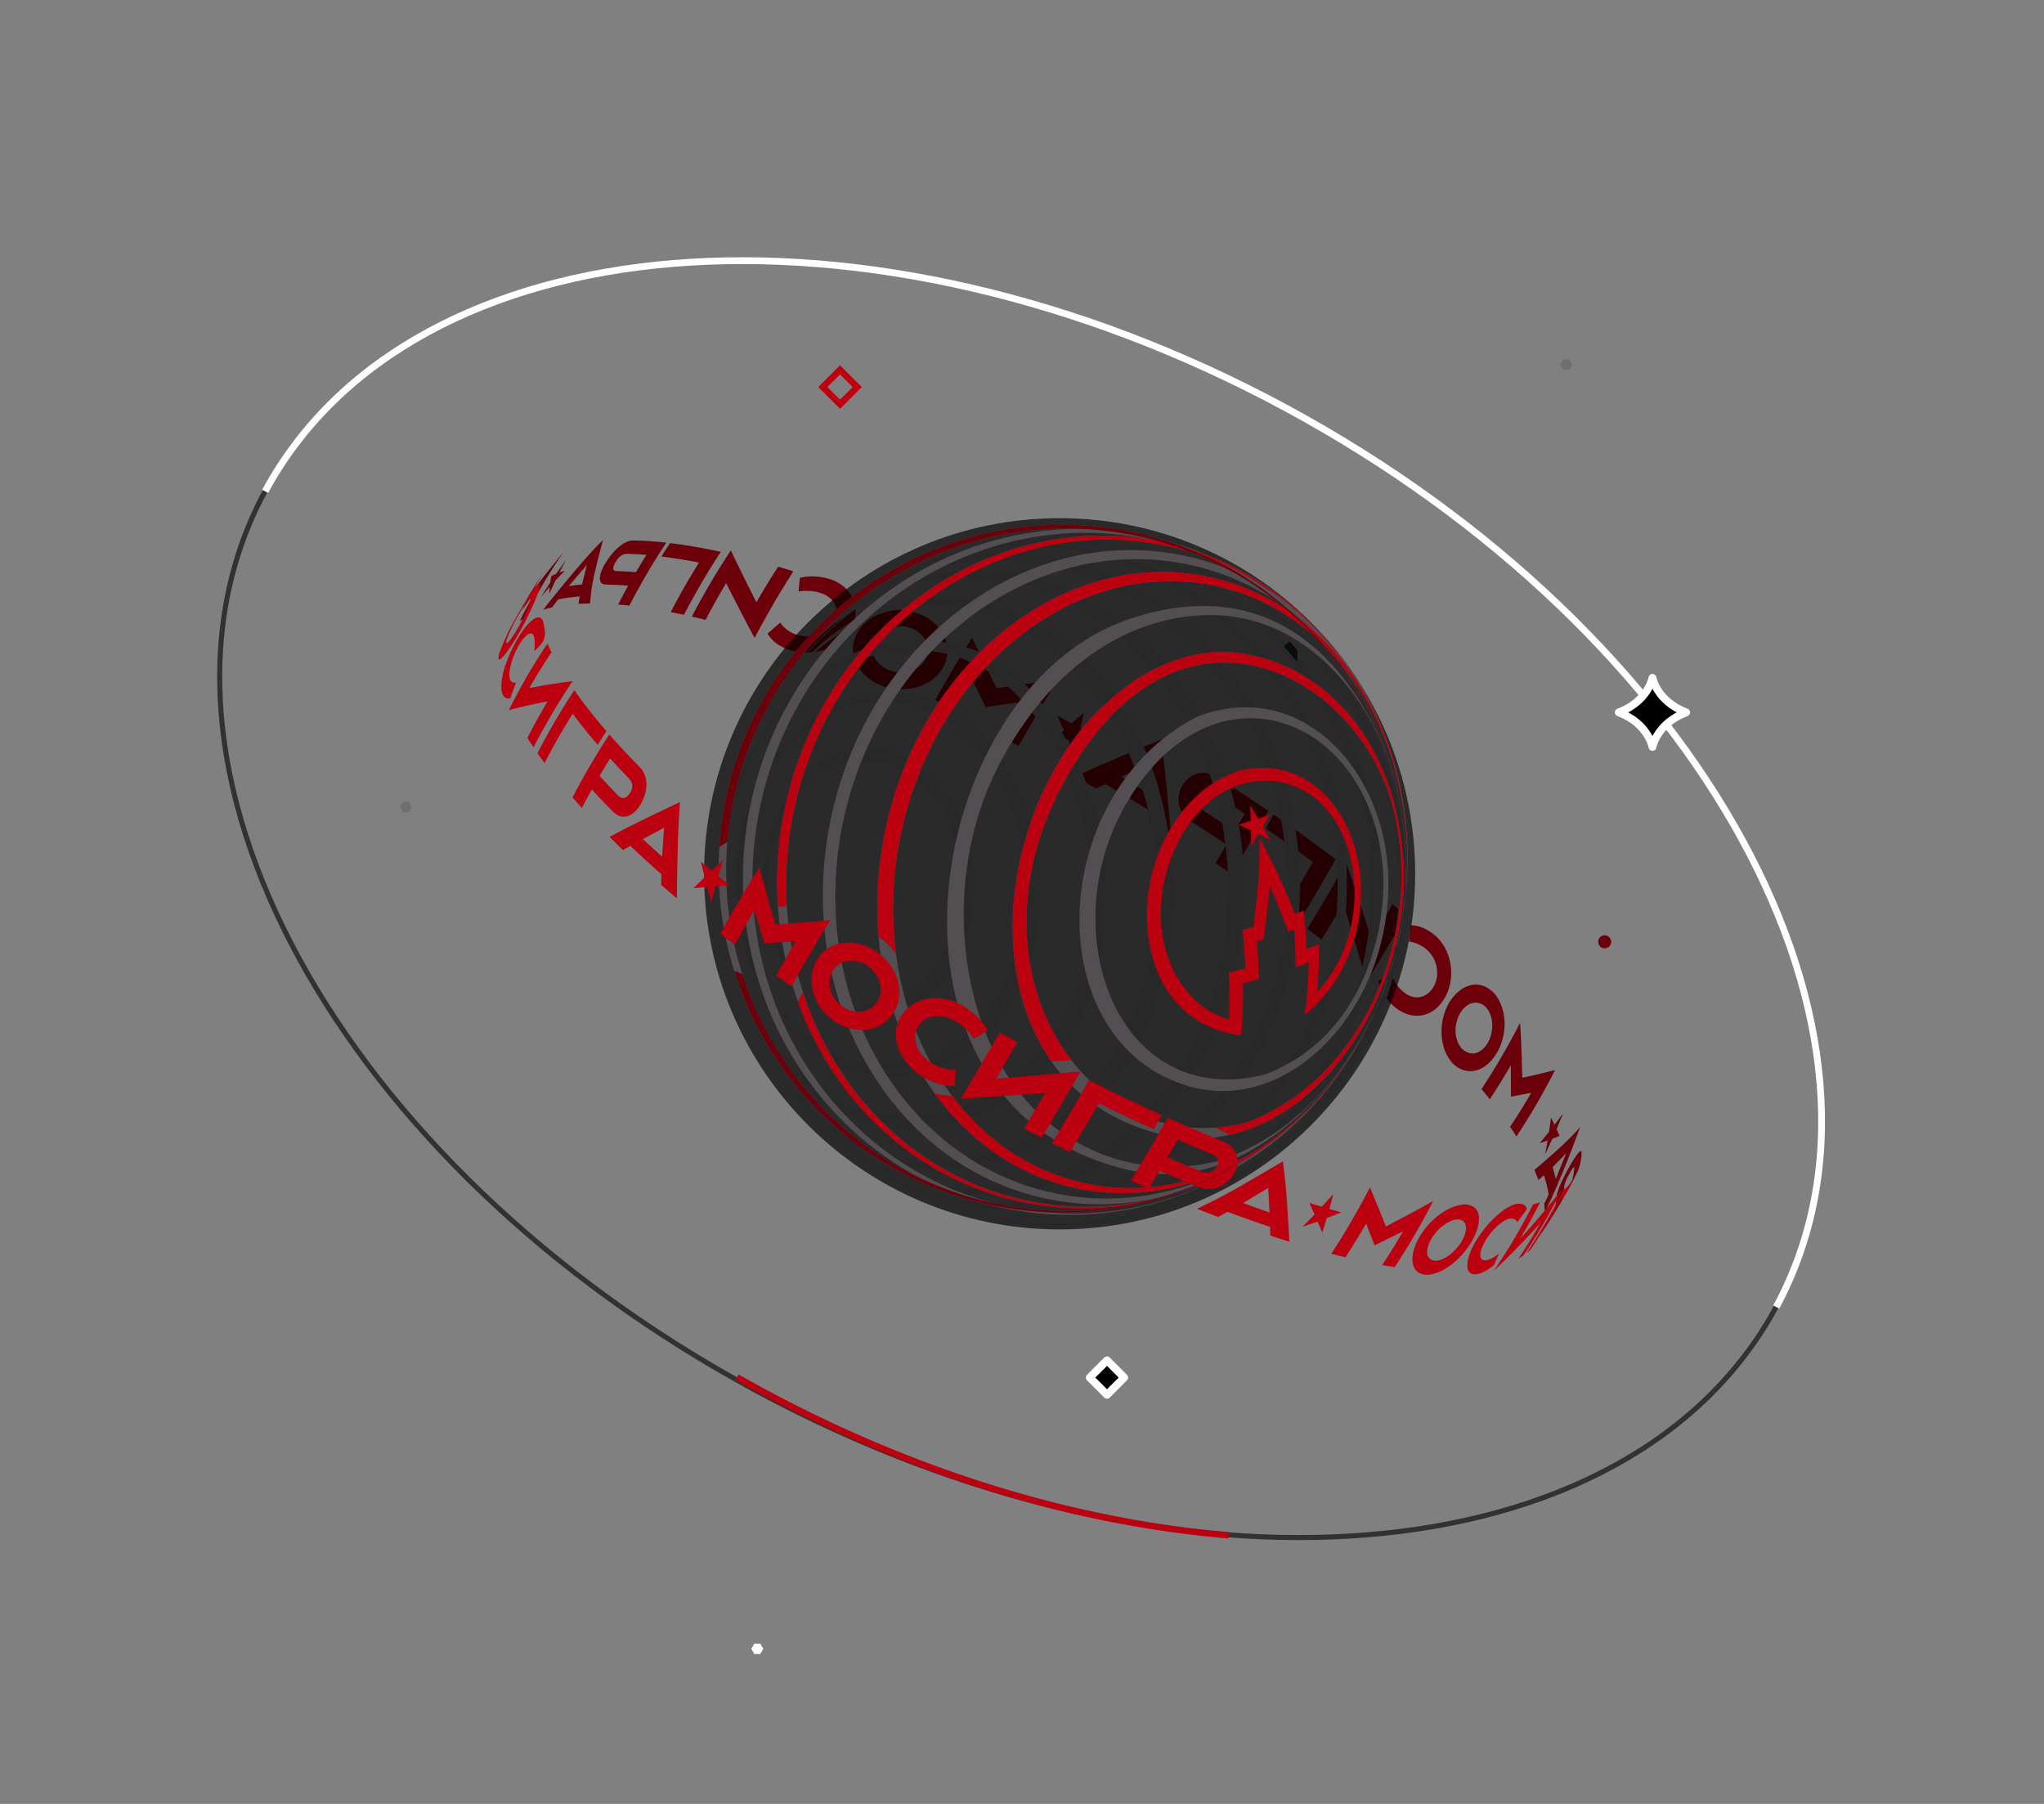 <svg width="340" height="300" fill="none" xmlns="http://www.w3.org/2000/svg"><rect width="100%" height="100%" fill="#808080" stroke="none"/><path d="M68.017 133.354h-.996l-.501.861.5.86h.997l.495-.86-.495-.861zM261.012 59.78h-.996l-.495.866.495.86h.996l.501-.86-.501-.867z" fill="#6D6E71"/><path d="M126.469 273.343h-.996l-.495.867.495.86h.996l.501-.86-.501-.867z" fill="#fff"/><path d="M266.888 157.712a1.084 1.084 0 100-2.167 1.084 1.084 0 000 2.167z" fill="#6C000A"/><path d="M187.001 229.098l-2.863-2.863-2.863 2.863 2.863 2.863 2.863-2.863z" fill="#000" stroke="#fff" stroke-width="1.3" stroke-linecap="round" stroke-linejoin="round"/><path d="M142.595 64.366l-2.863-2.863-2.863 2.863 2.863 2.863 2.863-2.863z" stroke="#BB0010" stroke-width="1.07" stroke-miterlimit="10"/><path d="M246.437 181.127c.472.566.931 1.132 1.373 1.686a113.15 113.15 0 003.224-5.187c.094-.159.189-.318.277-.477l.03 5.239 3.359-.648c-.094.159-.183.318-.277.478a109.673 109.673 0 01-3.23 5.174c.366.536.713 1.073 1.049 1.603a104.952 104.952 0 003.23-5.174 107.702 107.702 0 003.188-5.859c-1.614.395-3.771.932-5.398 1.267l-.047.012c-.083-2.74-.159-6.4-.366-9.135a120.258 120.258 0 01-3.188 5.823 118.503 118.503 0 01-3.218 5.186M217.447 154.453c.796.607 1.585 1.22 2.369 1.827a222.693 222.693 0 003.165-5.239c.153-.26.301-.519.454-.772 1.214 3.878 2.782 9.064 3.866 12.977a187.242 187.242 0 003.554-5.805 165.212 165.212 0 002.952-5.245 224.545 224.545 0 00-2.198-1.839 200.65 200.65 0 01-2.952 5.245c-.154.266-.313.531-.466.79-1.226-3.907-2.929-9.1-4.296-12.954a223.593 223.593 0 01-6.442 11.027M210.528 137.751a316.886 316.886 0 017.856 5.599 262.845 262.845 0 01-4.839 8.168c.831.613 1.657 1.226 2.476 1.845a253.861 253.861 0 003.159-5.245 235.563 235.563 0 002.976-5.228 302.541 302.541 0 00-10.32-7.432c-.43.761-.86 1.527-1.302 2.293M199.36 132.653c-.436 1.22.518 1.945.878 2.216a392.226 392.226 0 015.104 3.359c.571-.972 1.131-1.945 1.685-2.905a376.956 376.956 0 00-5.068-3.342c-.536-.306-1.957-1.12-2.593.672m-2.894-1.621c.672-1.438 2.793-3.66 6-1.797a331.222 331.222 0 018.498 5.64 398.15 398.15 0 01-2.994 5.21 362.26 362.26 0 01-3.135 5.257 372.244 372.244 0 00-2.664-1.81 823.328 823.328 0 001.833-3.058 331.754 331.754 0 00-5.847-3.837c-3.011-2.128-2.056-4.833-1.691-5.611M191.074 131.94l-.336-4.727-4.25 1.98c1.539.908 3.071 1.822 4.586 2.747zm-8.764-.796a349.212 349.212 0 00-3.542-2.021c9.247-4.008 10.001-4.338 14.451-6.153.723 6.679 1.237 11.92 1.544 15.724a341 341 0 00-3.395-2.128l-.106-1.738a375.931 375.931 0 00-7.373-4.415l-1.573.737" fill="#6C000A"/><path d="M242.671 168.892c-.56 1.161-1.084 3.625.495 5.511 2.37 2.245 5.21-.666 5.045-4.126-.153-3.324-2.946-4.685-4.897-2.387-.218.26-.484.672-.649 1.008m-1.933-1.544c1.474-3.059 5.122-5.387 8.133-1.798 3.643 5.423-.4 13.355-4.95 12.524-3.66-.666-5.322-6.282-3.183-10.726zM234.391 156.575c5.18.919 5.852 6.659 3.011 8.722-2.28 1.656-5.08-.507-6.064-3.548-.613.431-1.432.996-2.045 1.427 1.562 5.616 7.85 8.144 11.009 2.811 1.68-2.835 1.58-7.473-1.485-10.338-1.008-.819-2.381-1.762-4.137-1.756-.083.808-.201 1.88-.283 2.682M155.229 117.035c.99.46 1.98.925 2.97 1.397a336.776 336.776 0 013.047-5.31c.095-.159.189-.318.277-.478l2.434 4.957 5.853-.866c-.095.159-.189.318-.277.477a466.552 466.552 0 00-3.059 5.304c.99.507 1.974 1.02 2.964 1.532a643.674 643.674 0 013.065-5.298 482.547 482.547 0 013.389-5.699c-3.006.401-7.019.919-10.025 1.373l-.083.012c-1.226-2.516-2.852-5.876-4.107-8.381a283.067 283.067 0 00-6.454 10.986M115.088 102.543c.749.171 1.509.354 2.275.548a127.604 127.604 0 012.965-5.345l.453-.772c1.391 2.752 3.277 6.4 4.739 9.117a154.592 154.592 0 013.3-5.947 145.251 145.251 0 013.153-5.133c-.854-.265-1.697-.524-2.534-.772a137.173 137.173 0 00-3.159 5.133l-.46.796a438.216 438.216 0 01-4.255-8.628 120.816 120.816 0 00-3.524 5.657 128.63 128.63 0 00-2.959 5.346M110.008 92.553c1.974.236 4.061.572 6.265 1.002a121.848 121.848 0 00-4.703 8.239c.719.142 1.45.289 2.192.454a127.467 127.467 0 012.959-5.345 117.826 117.826 0 013.176-5.128c-3.011-.654-5.834-1.137-8.445-1.45-.483.731-.967 1.48-1.438 2.228M102.234 93.767c-.53 1.085.012 1.167.242 1.209a55.7 55.7 0 013.306.177c.572-.973 1.156-1.934 1.751-2.877a54.737 54.737 0 00-3.283-.176c-.306.017-1.226.082-2.01 1.673m-1.697.165c.749-1.35 2.682-3.925 4.662-4.054a55.97 55.97 0 015.622.365 107.23 107.23 0 00-3.194 5.122 115.418 115.418 0 00-2.941 5.345 77.828 77.828 0 00-1.868-.183 112.602 112.602 0 011.668-3.13 53.411 53.411 0 00-3.76-.182c-1.78-.159-.602-2.558-.195-3.288M96.818 97.192l.796-3.218-3.03 3.518a30.12 30.12 0 012.234-.3zm-5.003 3.824c-.513.118-1.002.248-1.468.389 4.2-5.32 7.516-9.188 9.949-11.604-1.733 6.701-1.769 6.825-2.163 10.561-.655.006-1.291.03-1.91.065l.206-1.226c-1.29.095-2.487.254-3.589.484l-1.02 1.337M145.416 106.592c-.501 1.137-.577 3.43 2.311 4.815 4.184 1.568 7.59-1.55 6.341-4.609-1.414-3.471-7.155-3.607-8.658-.206m-3.041-.908c1.273-2.882 5.817-5.876 11.534-3.141 6.006 3.577 4.155 10.278-1.544 11.787-6.283 1.662-12.253-3.513-9.99-8.646zM132.845 98.353c5.257-.66 7.692 2.658 5.599 5.528-2.009 2.758-6.701 2.575-8.657-.348-.631.554-1.48 1.291-2.11 1.845 2.846 4.762 12.706 4.184 14.457-2.258.63-2.327-.319-5.44-3.908-6.76-1.314-.388-3.088-.771-5.18-.253-.059.672-.142 1.574-.201 2.246zM84.112 105.985c.147-.271.306-.531.483-.784a94.057 94.057 0 012.9-5.34l.283-.477-.849 1.951 2.693-3.837-.283.477a93.946 93.946 0 00-2.9 5.34c.266-.2.543-.389.838-.566a94.676 94.676 0 016.489-10.997c-1.521 1.892-3.59 4.385-4.992 6.359l-.036.053 1.185-2.234-2.758 4.444-1.904 3.395c-.389.731-.772 1.467-1.143 2.204M176.97 121.455l-2.057 1.874 2.741-.359 1.096 2.463.595-2.675 2.735-.33c-.79-.442-1.574-.878-2.369-1.315l.583-2.634-2.051 1.833c-.789-.43-1.585-.861-2.381-1.285l1.102 2.434M91.52 96.891l-1.538 2.399 1.462-1.704-.077 1.156 1.013-2.187 1.562-1.638c-.312.094-.613.2-.901.306l1.114-2.11-1.645 2.322c-.277.118-.548.242-.807.372l-.177 1.09M261.118 197.37c-.077.165-.153.324-.236.483l1.338-2.57c.047-.094.094-.188.136-.282-.401.795-.808 1.585-1.232 2.375M260.924 195.449c-.619 1.172-.696 1.656-.719 1.809a9.26 9.26 0 01-.301 1.844 95.771 95.771 0 001.65-2.94 9.162 9.162 0 00.301-1.833.5.5 0 00-.03-.189c-.059 0-.212 0-.901 1.309zm-.124-.961c.577-1.061 1.632-2.876 2.151-3.065.029.018.077.041.106.059.018.065.03.153.03.218a9.027 9.027 0 01-.619 3.024 92.187 92.187 0 01-2.894 5.327 91.02 91.02 0 01-3.241 5.14 7.72 7.72 0 00.3-.896c.654-.973 1.297-1.957 1.921-2.959a9.408 9.408 0 00.319-2.127c.117-1.297 1.385-3.731 1.921-4.715M258.761 196.114l1.756-4.32-2.251 2.317c.212.695.377 1.361.495 2.003zm-2.87.124a28.204 28.204 0 00-.661-1.674c3.627-3.037 6.167-5.422 7.621-7.154-2.346 6.392-4.306 11.107-5.882 14.144a12.138 12.138 0 00-.1-1.361l.737-1.521a18.666 18.666 0 00-.796-3.224l-.914.784M257.67 188.241l-1.544 1.874 1.309-.43-.431 2.31 1.209-2.599 1.196-.489a28.432 28.432 0 00-.483-1.132l1.096-2.64-1.426 1.921c-.189-.389-.389-.79-.602-1.19l-.324 2.375z" fill="#6C000A"/><path d="M133.111 163.47zM127.665 139.955c-.837 3.259-2.911 14.622 5.434 24.14 0-.206 0-.419.012-.625.011-.53.029-1.067.059-1.609-11.328-13.166-3.242-36.899 12.011-35.278 15.111 1.609 20.067 27.033 7.266 37.264-1.886 1.509-5.033 3.265-9.317 3.089-.077.73-.148 1.449-.207 2.162 18.718 1.008 24.848-24.847 13.296-38.702-2.133-2.558-3.783-3.525-5.534-4.544-10.921-4.786-20.279 3.406-23.02 14.097" fill="#787A7C"/><path d="M124.135 138.258c-2.051 8.681-1.809 27.499 13.803 36.616 23.279 10.237 39.28-17.999 29.886-41.39-9.483-23.604-32.904-20.975-41.62-1.385-.79 1.78-1.615 4.261-2.063 6.159m-.707-.566c3.954-16.749 19.926-28.725 35.378-19.679 23.021 17.098 17.062 58.075-8.852 60.898-17.733 1.933-31.618-19.637-26.526-41.219z" fill="#787A7C"/><path d="M121.554 135.659c-3.784 16.225 1.225 37.795 18.134 47.619 24.847 10.98 51.486-17.044 38.98-51.615-13.078-36.151-44.821-25.006-54.262-4.409-1.108 2.423-2.239 5.811-2.847 8.405m-.265-.484c6.595-26.055 28.932-34.194 44.85-25.194 26.898 20.326 24.057 74.146-12.123 77.511-23.804 2.216-38.868-28.082-32.733-52.311" fill="#787A7C"/><path d="M121.683 131.439c-1.361 5.905-1.444 6.259-1.821 10.113-.295 6.006-.3 6.118-.047 9.459.678 5.746.701 5.97 1.491 9.235l.601 2.246c4.061 12.918 11.127 22.236 21.005 27.699 13.036 5.882 28.165 2.694 38.143-9.082 10.119-11.94 14.952-32.638 8.675-50.731-7.208-20.763-20.91-28.259-31.548-29.55-15.653-1.898-28.283 10.632-33.393 22.065-.595 1.332-1.344 3.136-1.839 4.509l-1.261 4.031m3.33-9.094l.607-1.267c.607-1.102 1.373-2.599 2.027-3.672 16.532-24.234 35.002-19.065 45.528-13.225 31.89 17.687 30.882 87.225-15.4 90.095-20.792 1.29-31.548-20.734-33.499-25.16-2.003-5.198-2.127-5.51-2.976-8.864-1.167-5.651-1.214-5.87-1.491-9.235-.224-5.864-.236-6.094.047-9.459.755-5.834.819-6.312 1.821-10.113 1.821-5.735 1.969-6.206 3.33-9.1M120.298 155.013l-.07-.448.07.448z" fill="#787A7C"/><path d="M160.262 94.81c24.075-1.402 44.944 20.716 46.612 49.4 1.668 28.684-16.49 53.071-40.565 54.474-22.219 1.291-41.703-17.439-45.893-42.881 4.108 24.811 22.979 43.075 44.484 41.82 23.333-1.355 40.931-25.183 39.298-53.212-1.632-28.03-21.87-49.653-45.203-48.298-23.326 1.356-40.919 25.171-39.298 53.195v-.024c-1.668-28.683 16.49-53.07 40.565-54.473z" fill="#787A7C"/><path d="M164.741 92.011c26.627-1.55 49.63 21.635 51.386 51.787 1.756 30.151-18.406 55.853-45.032 57.403-25.39 1.479-47.485-19.537-51.009-47.632 3.46 27.434 25.065 47.944 49.889 46.5 26.049-1.515 45.769-26.633 44.054-56.1-1.715-29.468-24.223-52.123-50.266-50.608-26.038 1.514-45.757 26.621-44.054 56.077v-.024c-1.756-30.151 18.405-55.853 45.032-57.403z" fill="#787A7C"/><path d="M168.572 90.367c28.784-1.674 53.572 22.042 55.376 52.977 1.803 30.935-20.074 57.367-48.852 59.041-16.731.973-32.114-6.636-42.415-19.254 10.154 12.394 25.23 19.861 41.62 18.906 28.353-1.65 49.894-27.87 48.108-58.569-1.785-30.694-26.22-54.244-54.579-52.588-28.348 1.65-49.883 27.864-48.109 58.552v-.018c-1.804-30.935 20.073-57.367 48.851-59.041v-.006zM131.466 181.593c-.094-.124-.188-.248-.282-.377.094.123.188.247.282.377zM132.627 183.06a54.996 54.996 0 01-.701-.878c.23.295.466.584.701.878z" fill="#787A7C"/><path d="M171.401 89.801c30.352-1.768 56.442 22.342 58.275 53.843 1.833 31.507-21.281 58.476-51.633 60.244-17.645 1.025-33.847-6.695-44.685-19.525 10.679 12.606 26.562 20.173 43.848 19.171 29.904-1.738 52.665-28.495 50.849-59.76-1.821-31.265-27.534-55.193-57.438-53.454-29.898 1.738-52.659 28.483-50.849 59.742v-.017c-1.833-31.507 21.281-58.476 51.633-60.244z" fill="#787A7C"/><path d="M173.488 89.571c31.524-1.833 58.564 22.237 60.396 53.761 1.833 31.524-22.23 58.57-53.754 60.403-25.637 1.491-48.304-14.145-56.867-36.994 8.498 22.625 30.888 38.108 56.201 36.634 31.165-1.815 54.957-28.642 53.136-59.931-1.821-31.283-28.566-55.175-59.731-53.36-31.159 1.815-54.946 28.637-53.136 59.908v-.018c-1.833-31.524 22.23-58.57 53.755-60.403zM122.992 165.975c-.065-.171-.124-.342-.189-.519.059.171.124.348.189.519z" fill="#787A7C"/><path d="M214.029 107.087l1.143 1.302a26.457 26.457 0 00-1.143-1.302z" fill="url(#prefix__paint0_radial_2033_3021)" stroke="#212121" stroke-width="1.27" stroke-miterlimit="10"/><path opacity=".67" d="M176.257 204.46c32.663 0 59.142-26.479 59.142-59.142 0-32.663-26.479-59.141-59.142-59.141-32.663 0-59.141 26.478-59.141 59.141s26.478 59.142 59.141 59.142z" fill="#000"/><path d="M231.097 161.985c.047-.141.094-.283.141-.43l-.141.43z" fill="#525252"/><path d="M201.552 96.042c-23.521-5.333-47.737 13.06-54.09 41.078-6.354 28.018 7.561 55.058 31.076 60.391 21.7 4.921 44.001-10.361 52.305-34.766-8.121 23.798-29.739 38.721-50.743 33.953-22.796-5.169-36.239-31.56-30.028-58.941 6.212-27.382 29.721-45.392 52.518-40.224 22.79 5.169 36.233 31.543 30.033 58.924v-.024c6.353-28.017-7.561-55.057-31.077-60.39h.006z" fill="#534E51"/><path d="M197.598 92.547c-26.008-5.899-52.512 13.196-59.189 42.652-6.677 29.456 8.988 58.116 35.002 64.015 24.8 5.623 50.048-11.474 58.133-38.614-7.915 26.491-32.597 43.176-56.843 37.677-25.442-5.769-40.777-33.781-34.253-62.571 6.53-28.784 32.444-47.443 57.892-41.673 25.437 5.77 40.772 33.77 34.259 62.548v-.024c6.678-29.456-8.987-58.116-35.001-64.015v.005z" fill="#534E51"/><path d="M194.085 90.296c-28.118-6.377-56.466 12.954-63.314 43.17-6.854 30.216 10.384 59.884 38.502 66.261 16.343 3.707 32.768-1.273 45.003-12.034-12.052 10.561-28.147 15.447-44.16 11.816-27.699-6.282-44.643-35.685-37.842-65.671 6.801-29.987 34.766-49.206 62.465-42.923 27.694 6.282 44.638 35.673 37.849 65.654v-.018c6.854-30.216-10.385-59.884-38.503-66.26v.005z" fill="#534E51"/><path d="M215.714 186.372c.112-.106.23-.212.342-.324l-.342.324zM214.335 187.634c.277-.248.56-.495.831-.749-.277.254-.554.501-.831.749z" fill="#525252"/><path d="M191.386 89.27c-29.65-6.724-59.342 12.778-66.326 43.554-6.978 30.776 11.398 61.175 41.049 67.899 17.238 3.908 34.489-1.049 47.283-11.928-12.606 10.679-29.514 15.541-46.399 11.716-29.209-6.624-47.278-36.752-40.353-67.292 6.925-30.541 36.221-49.93 65.43-43.306 29.208 6.624 47.272 36.74 40.353 67.275v-.018c6.977-30.776-11.399-61.175-41.049-67.9h.012z" fill="#534E51"/><path d="M213.457 188.742c.295-.248.584-.501.872-.761-.288.254-.583.507-.872.761z" fill="#525252"/><path d="M189.37 88.705c-30.793-6.984-61.416 12.323-68.4 43.117-6.984 30.8 12.318 61.422 43.111 68.406 25.042 5.682 49.971-6.029 62.165-27.163-12.093 20.922-36.722 32.52-61.452 26.91-30.446-6.907-49.511-37.277-42.58-67.835 6.93-30.558 37.229-49.735 67.675-42.834 30.44 6.901 49.506 37.265 42.587 67.817v-.018c6.983-30.799-12.318-61.422-43.112-68.406l.006.006z" fill="#534E51"/><path d="M226.641 172.358c.088-.159.183-.319.271-.484-.088.159-.177.319-.271.484z" fill="#525252"/><path d="M210.08 137.497l1.25 2.193-1.975-.967-1.267 1.992.012-2.593-2.063-.978c.69-.201 1.368-.407 2.034-.613l-.112-2.552 1.332 2.163a99.685 99.685 0 001.891-.631l-1.096 1.981M217.07 168.226c.077-.524.147-1.061.206-1.597-.065.536-.129 1.067-.206 1.597z" fill="#BB0010"/><path d="M219.044 164.973a18.5 18.5 0 01-1.768 1.662c.248-2.11.389-4.296.419-6.548-.708.271-1.438.537-2.193.802a76.144 76.144 0 00-.224-6.283c-.324.112-.654.23-.984.342a189.321 189.321 0 00-3.059-7.673 218.79 218.79 0 01-1.049 8.976c-.365.106-.731.218-1.108.324.177 2.145.271 4.231.295 6.259-.86.247-1.739.489-2.634.725.041 2.227 0 4.384-.112 6.453-.82-.1-1.344-.206-2.152-.424.083-2.493.059-5.11-.076-7.833.937-.23 1.856-.471 2.758-.713a102.03 102.03 0 00-.436-5.952c-.018-.148-.03-.295-.047-.437.619-.165 1.232-.335 1.833-.506.589-4.857 1.06-8.693 1.007-14.828 2.169 4.137 3.878 7.402 5.835 12.659.519-.183 1.026-.371 1.526-.554.018.147.03.295.048.436.206 2.033.336 4.025.377 5.97.719-.271 1.42-.542 2.098-.819a65.028 65.028 0 01-.342 7.962" fill="#BB0010"/><path d="M226.299 145.925c.289 3.348.472 14.905-9.323 22.926.029-.206.065-.413.094-.619.077-.524.147-1.061.206-1.597 13.331-11.127 9.253-35.868-6.058-36.77-15.17-.89-24.234 23.374-13.284 35.568 1.609 1.797 4.426 4.043 8.687 4.573a91.484 91.484 0 01-.153 2.169c-18.63-2.075-20.433-28.59-6.766-40.359 2.522-2.175 4.314-2.852 6.206-3.577 11.557-2.929 19.448 6.689 20.397 17.686" fill="#BB0010"/><path d="M230.059 144.829c.601 8.899-2.728 27.423-19.619 33.852-24.641 6.277-35.792-24.198-22.684-45.733 13.225-21.73 35.897-15.294 41.284 5.463.489 1.886.896 4.473 1.025 6.412m.784-.436c-1.149-17.174-14.94-31.607-31.672-25.218-25.513 13.083-26.361 54.485-1.261 61.528 17.18 4.815 34.412-14.186 32.933-36.31z" fill="#534E51"/><path d="M233.035 142.69c1.073 16.625-7.414 37.082-25.701 44.001-26.309 6.754-47.991-25.26-29.981-57.309 18.83-33.516 48.316-17.309 54.25 4.556.696 2.569 1.256 6.1 1.427 8.758m.341-.442c-1.75-21.046-14.904-32.774-28.795-33.794-2.063-.153-7.35-.094-13.744 3.442-4.697 2.599-9.276 7.267-10.944 9.365-17.339 21.764-16.384 59.577 12.618 67.221 23.12 6.088 42.946-21.323 40.871-46.234" fill="#534E51"/><path d="M233.595 138.505c.378 6.053.401 6.412.136 10.279-.696 5.97-.713 6.088-1.503 9.341-1.609 5.557-1.674 5.775-2.988 8.864l-.961 2.115c-6.123 12.076-14.621 20.109-25.265 23.875-13.826 3.66-28.224-1.968-36.133-15.217-8.027-13.443-9.395-34.648-.23-51.462 10.52-19.302 25.265-24.447 35.968-23.975 15.753.695 26.155 15.129 29.32 27.246.372 1.414.814 3.312 1.073 4.75l.583 4.178m-1.791-9.518l-.395-1.349c-.419-1.185-.925-2.788-1.397-3.955-12.329-26.615-31.395-24.547-42.74-20.515-34.359 12.217-44.773 80.971.407 91.397 20.297 4.685 34.524-15.277 37.17-19.325 2.835-4.798 3-5.086 4.391-8.251 2.08-5.381 2.163-5.593 2.988-8.864 1.185-5.746 1.232-5.976 1.503-9.341.212-5.882.23-6.365-.136-10.279-.854-5.958-.925-6.447-1.791-9.524" fill="#534E51"/><path d="M85.255 103.781l1.904-3.395 2.758-4.444.678-.937a96.417 96.417 0 00-3.583 5.64 96.067 96.067 0 00-1.757 3.136zM88.756 124.296a89.701 89.701 0 01-1.025-1.579 107.2 107.2 0 012.905-5.305c.154-.259.3-.512.454-.772-1.95.372-4.544.926-6.46 1.468.99-1.986 2.058-3.961 3.2-5.917a101.845 101.845 0 013.237-5.157c.206.471.43.949.671 1.438a98.136 98.136 0 00-3.23 5.157l-.459.795c2.145-.412 5.027-.884 7.196-1.143a113.206 113.206 0 00-3.59 5.711 106.477 106.477 0 00-2.905 5.298M99.418 123.866a87.959 87.959 0 01-4.156-5.175 111.667 111.667 0 00-4.674 8.21 66.607 66.607 0 01-1.178-1.644 109.148 109.148 0 016.13-10.473c1.532 2.204 3.318 4.479 5.333 6.807-.495.754-.978 1.509-1.456 2.275zM104.58 132.17c-.784.96-1.444.412-1.721.176a130.197 130.197 0 01-3.13-3.312c.573-.972 1.156-1.939 1.751-2.899a132.63 132.63 0 003.112 3.294c.312.366 1.143 1.332-.012 2.741zm1.745 1.95c.896-1.284 2.086-4.284.188-6.441a124.66 124.66 0 01-5.151-5.528 120.37 120.37 0 00-6.129 10.472c.507.578 1.026 1.156 1.556 1.739.536-1.025 1.09-2.051 1.662-3.076a132.84 132.84 0 003.607 3.795c2.051 1.857 3.795-.265 4.278-.961M106.926 139.537l3.536-1.875-.324 4.804a182.13 182.13 0 01-3.212-2.929zm3.053 7.614c.854.749 1.726 1.497 2.611 2.245.062-7.068.237-12.401.524-16-5.292 2.483-9.198 4.41-11.716 5.781.731.725 1.479 1.456 2.239 2.187l1.22-.69a178.43 178.43 0 005.163 4.709l-.041 1.762" fill="#BB0010"/><path d="M85.815 105.006c-.848 1.403-1.514 2.193-1.609 1.91-.017-.059 0-.141 0-.206.36-1.704 3.454-7.22 3.99-7.108.23.39-1.137 3.348-2.387 5.404m-.106 1.338c1.798-2.958 3.931-7.455 4.096-9.034a.489.489 0 00-.059-.225c-.6-.14-2.993 3.979-4.32 6.43-1.514 2.817-2.84 5.823-2.44 6.124.29.218 1.41-1.138 2.717-3.295M88.868 108.289c.348-2.97-.389-3.33-1.202-2.676-2.051 1.657-4.096 7.762-2.157 7.915a1.16 1.16 0 00.318-.041c-.283.784-.66 1.833-.937 2.623-1.803.566-2.387-2.888.53-8.634 2.034-4.002 4.28-5.905 4.91-4.155l.041.124c.63 2.776.183 3.212-1.497 4.85M131.643 164.06c-.854-.607-1.709-1.214-2.552-1.822a302.613 302.613 0 013.265-5.704l-5.192.371-1.703-5.493c-.094.159-.189.318-.277.477a250.312 250.312 0 00-2.976 5.234 274.314 274.314 0 01-2.381-1.845 213.817 213.817 0 016.477-11.015c.789 2.835 1.827 6.613 2.675 9.43l.024.076c2.729-.218 6.365-.506 9.094-.719a290.554 290.554 0 00-3.466 5.782 343.798 343.798 0 00-2.994 5.222M173.263 189.213a300.815 300.815 0 01-2.929-1.52 702.474 702.474 0 003.071-5.175c.153-.259.3-.519.454-.772-4.202.33-9.801.731-14.009.972 1.108-1.88 2.239-3.801 3.389-5.757a1266.17 1266.17 0 003.082-5.287c.966.548 1.939 1.096 2.911 1.638a2066.638 2066.638 0 01-3.076 5.287c-.153.265-.313.53-.466.79 4.214-.336 9.825-.814 14.033-1.214a464.97 464.97 0 01-6.46 11.044M191.928 187.805a328.755 328.755 0 01-9.147-4.326 451.73 451.73 0 01-1.709 2.947 351.99 351.99 0 01-3.082 5.168c-.99-.489-1.986-.984-2.976-1.485a463.889 463.889 0 003.076-5.169 356.299 356.299 0 003.053-5.298 314.673 314.673 0 0012.105 5.805c-.436.79-.878 1.574-1.326 2.358M202.195 194.317c-.849 1.02-1.963.66-2.387.524a292.847 292.847 0 01-5.599-2.363c.572-.972 1.137-1.956 1.691-2.941a292.35 292.35 0 004.25 1.81c.436.182.872.365 1.308.542.536.253 1.968.937.725 2.428m2.835 1.291c.913-1.326 1.797-4.232-1.427-5.717-.707-.289-1.42-.578-2.133-.878a278.628 278.628 0 01-7.225-3.13 246.827 246.827 0 01-3.03 5.31 244.86 244.86 0 01-3.106 5.157c.996.448 1.992.884 2.983 1.32.607-.978 1.214-1.968 1.815-2.97 1.42.619 2.835 1.22 4.249 1.809.719.301 1.432.59 2.139.879 3.354 1.19 5.24-1.067 5.735-1.786M206.774 200.069l4.19-2.522.212 4.09a226.086 226.086 0 01-4.396-1.568m4.526 5.416c1.073.354 2.133.696 3.177 1.02-.507-8.469-.525-8.799-1.085-13.361-9.076 5.322-9.429 5.528-14.268 7.886 1.179.465 2.34.919 3.489 1.355l1.574-.86c2.428.913 4.785 1.75 7.078 2.522l.041 1.432M145.735 166.847c-.755 1.008-2.776 2.263-5.534.601-3.536-2.587-2.535-7.078.789-7.614 3.837-.625 6.99 4.031 4.751 7.013m2.605 2.01c2.269-3.006 1.632-8.104-3.342-11.109-6.448-3.153-11.363 1.768-9.707 7.355 1.798 6.07 9.607 8.315 13.049 3.748M162.013 172.758c-3.69-5.28-9.076-4.485-9.731-.884-.554 3.018 2.776 6.029 6.713 6.083-.053.795-.129 1.862-.183 2.658-6.606.153-12.753-7.42-8.274-12.512 1.797-2.045 5.616-3.165 9.742-.79 1.338.872 3.006 2.121 4.008 4.084-.684.407-1.592.955-2.269 1.361M119.031 147.399l-.731 2.722-.683-2.605-2.257.189 1.85-1.803-.619-2.605c.59.495 1.185.996 1.786 1.491l1.921-1.792-.801 2.711c.607.495 1.226.996 1.85 1.491l-2.322.195M231.987 210.736c-.672-.106-1.362-.224-2.063-.347a115.947 115.947 0 003.188-5.128c.094-.159.189-.318.277-.477l-4.744 2.316-1.397-3.619c-.094.159-.183.319-.277.478a124.337 124.337 0 01-3.176 5.133c-.767-.183-1.55-.377-2.34-.583a127.747 127.747 0 003.17-5.134 137.563 137.563 0 003.26-5.905c.795 1.933 1.874 4.503 2.616 6.459l.018.053c2.375-1.255 5.558-2.905 7.88-4.261a117.484 117.484 0 01-3.224 5.894 109.304 109.304 0 01-3.188 5.127M253.409 208.786c-.271.188-.554.371-.854.542a88.618 88.618 0 003.23-5.134c.153-.259.3-.518.447-.777-2.233 2.457-5.31 5.646-7.738 7.903a96.786 96.786 0 006.519-11.027 19.56 19.56 0 001.172-.342 97.698 97.698 0 01-2.905 5.34c-.153.265-.313.53-.466.789 2.199-2.422 5.039-5.74 7.025-8.345a94.24 94.24 0 01-6.424 11.051" fill="#BB0010"/><path d="M260.882 197.853a7.896 7.896 0 01-1.385 1.851 92.409 92.409 0 01-4.897 8.091 9.476 9.476 0 01-.719.643 94.689 94.689 0 003.236-5.133 90.97 90.97 0 002.899-5.34c.949-.76 1.692-1.65 2.204-2.682l-1.338 2.57zM242.925 206.776c-.719 1.084-2.428 2.911-4.302 2.894-2.393-.366-1.008-4.144 1.638-6 2.169-1.521 3.919-.978 3.542 1.102-.112.619-.418 1.314-.878 2.01m1.526.265c1.786-2.693 2.717-6.707-.966-6.748-5.664.619-10.42 8.599-7.815 11.091 1.821 1.745 6.171-.406 8.781-4.343zM252.396 203.269c-1.085-2.11-4.974 1.568-5.959 4.426-.471 1.373-.17 2.417 1.58 1.639.566-.254 1.055-.643 1.344-.878-.254.583-.596 1.355-.855 1.933-2.34 1.927-4.674 2.269-4.414-.301.365-3.601 5.263-9.43 8.321-9.901.672-.035 1.38.053 1.539.949-.472.636-1.097 1.491-1.562 2.133M220.689 202.574l-.731 2.416-.79-1.85-2.487.878 1.98-2.045-.854-1.922c.695.218 1.379.431 2.062.631l1.916-2.104-.66 2.475c.672.195 1.332.383 1.992.566l-2.422.949" fill="#BB0010"/><path d="M295.453 217.336c24.348-45.125-12.184-112.068-81.597-149.52-69.414-37.454-145.422-31.235-169.77 13.89-24.348 45.125 12.184 112.067 81.598 149.521 69.413 37.453 145.421 31.234 169.769-13.891z" stroke="#333132" stroke-width=".84" stroke-miterlimit="10"/><path d="M295.46 217.361c24.352-45.121-12.176-112.072-81.584-149.525-69.408-37.46-145.417-31.247-169.77 13.88" stroke="#fff" stroke-width="1.13" stroke-miterlimit="10"/><path d="M274.874 112.727s-.713 3.896-5.605 5.746c4.892 1.851 5.605 5.746 5.605 5.746s.713-3.895 5.604-5.746c-4.891-1.85-5.604-5.746-5.604-5.746z" fill="#000" stroke="#fff" stroke-width="1.3" stroke-linecap="round" stroke-linejoin="round"/><path d="M204.369 255.321c-24.752-2.045-51.633-9.943-77.588-23.951a251.1 251.1 0 01-4.184-2.322" stroke="#BB0010" stroke-width="1.07" stroke-miterlimit="10"/><path d="M233.371 142.254c-1.75-21.046-14.904-32.774-28.795-33.794-2.063-.153-7.35-.094-13.744 3.442-4.697 2.599-9.276 7.267-10.944 9.365-12.642 15.865-15.541 40.247-4.963 55.263l3.313-.218c-8.611-11.127-10.945-29.025-.879-46.942 18.83-33.516 48.316-17.309 54.25 4.556.696 2.57 1.256 6.1 1.427 8.758 1.072 16.625-7.415 37.082-25.702 44.001-1.75.448-3.483.725-5.186.843l2.41 1.196c17.492-3.943 30.517-26.044 28.813-46.47z" fill="#BB0010"/><path d="M180.106 196.698c-8.841-2.004-16.26-7.208-21.688-14.416a20.711 20.711 0 01-2.912-.424c5.658 7.833 13.567 13.502 23.038 15.647 21.7 4.921 44.001-10.36 52.305-34.766-8.121 23.798-29.739 38.721-50.743 33.953v.006zM201.552 96.042c-23.521-5.333-47.737 13.06-54.091 41.078-1.443 6.365-1.832 12.677-1.308 18.7.808.507 1.921 1.397 2.9 2.835-.878-6.659-.607-13.743 1.013-20.898 6.212-27.382 29.721-45.392 52.518-40.224 22.79 5.169 36.233 31.543 30.033 58.924v-.024c6.353-28.017-7.561-55.057-31.077-60.39h.012z" fill="#BB0010"/><path d="M170.087 199.539c-17.716-4.02-31.018-17.498-36.534-34.536l-.849 1.573c5.941 16.378 19.16 29.232 36.546 33.175 16.343 3.707 32.768-1.273 45.003-12.035-12.052 10.561-28.148 15.447-44.16 11.817l-.006.006zM194.067 90.32c-28.118-6.377-56.465 12.954-63.314 43.17a59.905 59.905 0 00-1.355 17.321l1.461-.106a59.955 59.955 0 011.391-16.832c6.801-29.986 34.766-49.205 62.466-42.923 27.693 6.283 44.637 35.674 37.848 65.654v-.017c6.854-30.216-10.384-59.884-38.502-66.261l.005-.006z" fill="#BB0010"/><path d="M164.794 199.975c-20.214-4.585-35.396-19.514-41.302-37.972l-1.355-.566c5.87 18.83 21.323 34.112 41.944 38.791 25.042 5.682 49.971-6.029 62.165-27.163-12.093 20.922-36.722 32.52-61.452 26.91zM189.37 88.705c-30.793-6.984-61.416 12.323-68.4 43.117a57.22 57.22 0 00-1.302 8.999l1.337-.807a57.395 57.395 0 011.209-7.874c6.93-30.558 37.229-49.735 67.675-42.834 30.44 6.901 49.506 37.265 42.587 67.817v-.018c6.983-30.799-12.318-61.422-43.112-68.406l.006.006z" fill="#6C000A"/><defs><radialGradient id="prefix__paint0_radial_2033_3021" cx="0" cy="0" r="1" gradientUnits="userSpaceOnUse" gradientTransform="rotate(-5.97 2012.606 -1233.124) scale(120.116)"><stop offset=".03" stop-color="#4D4D4F"/><stop offset=".38"/><stop offset=".62" stop-color="#13100F"/><stop offset=".82" stop-color="#585657"/></radialGradient></defs></svg>